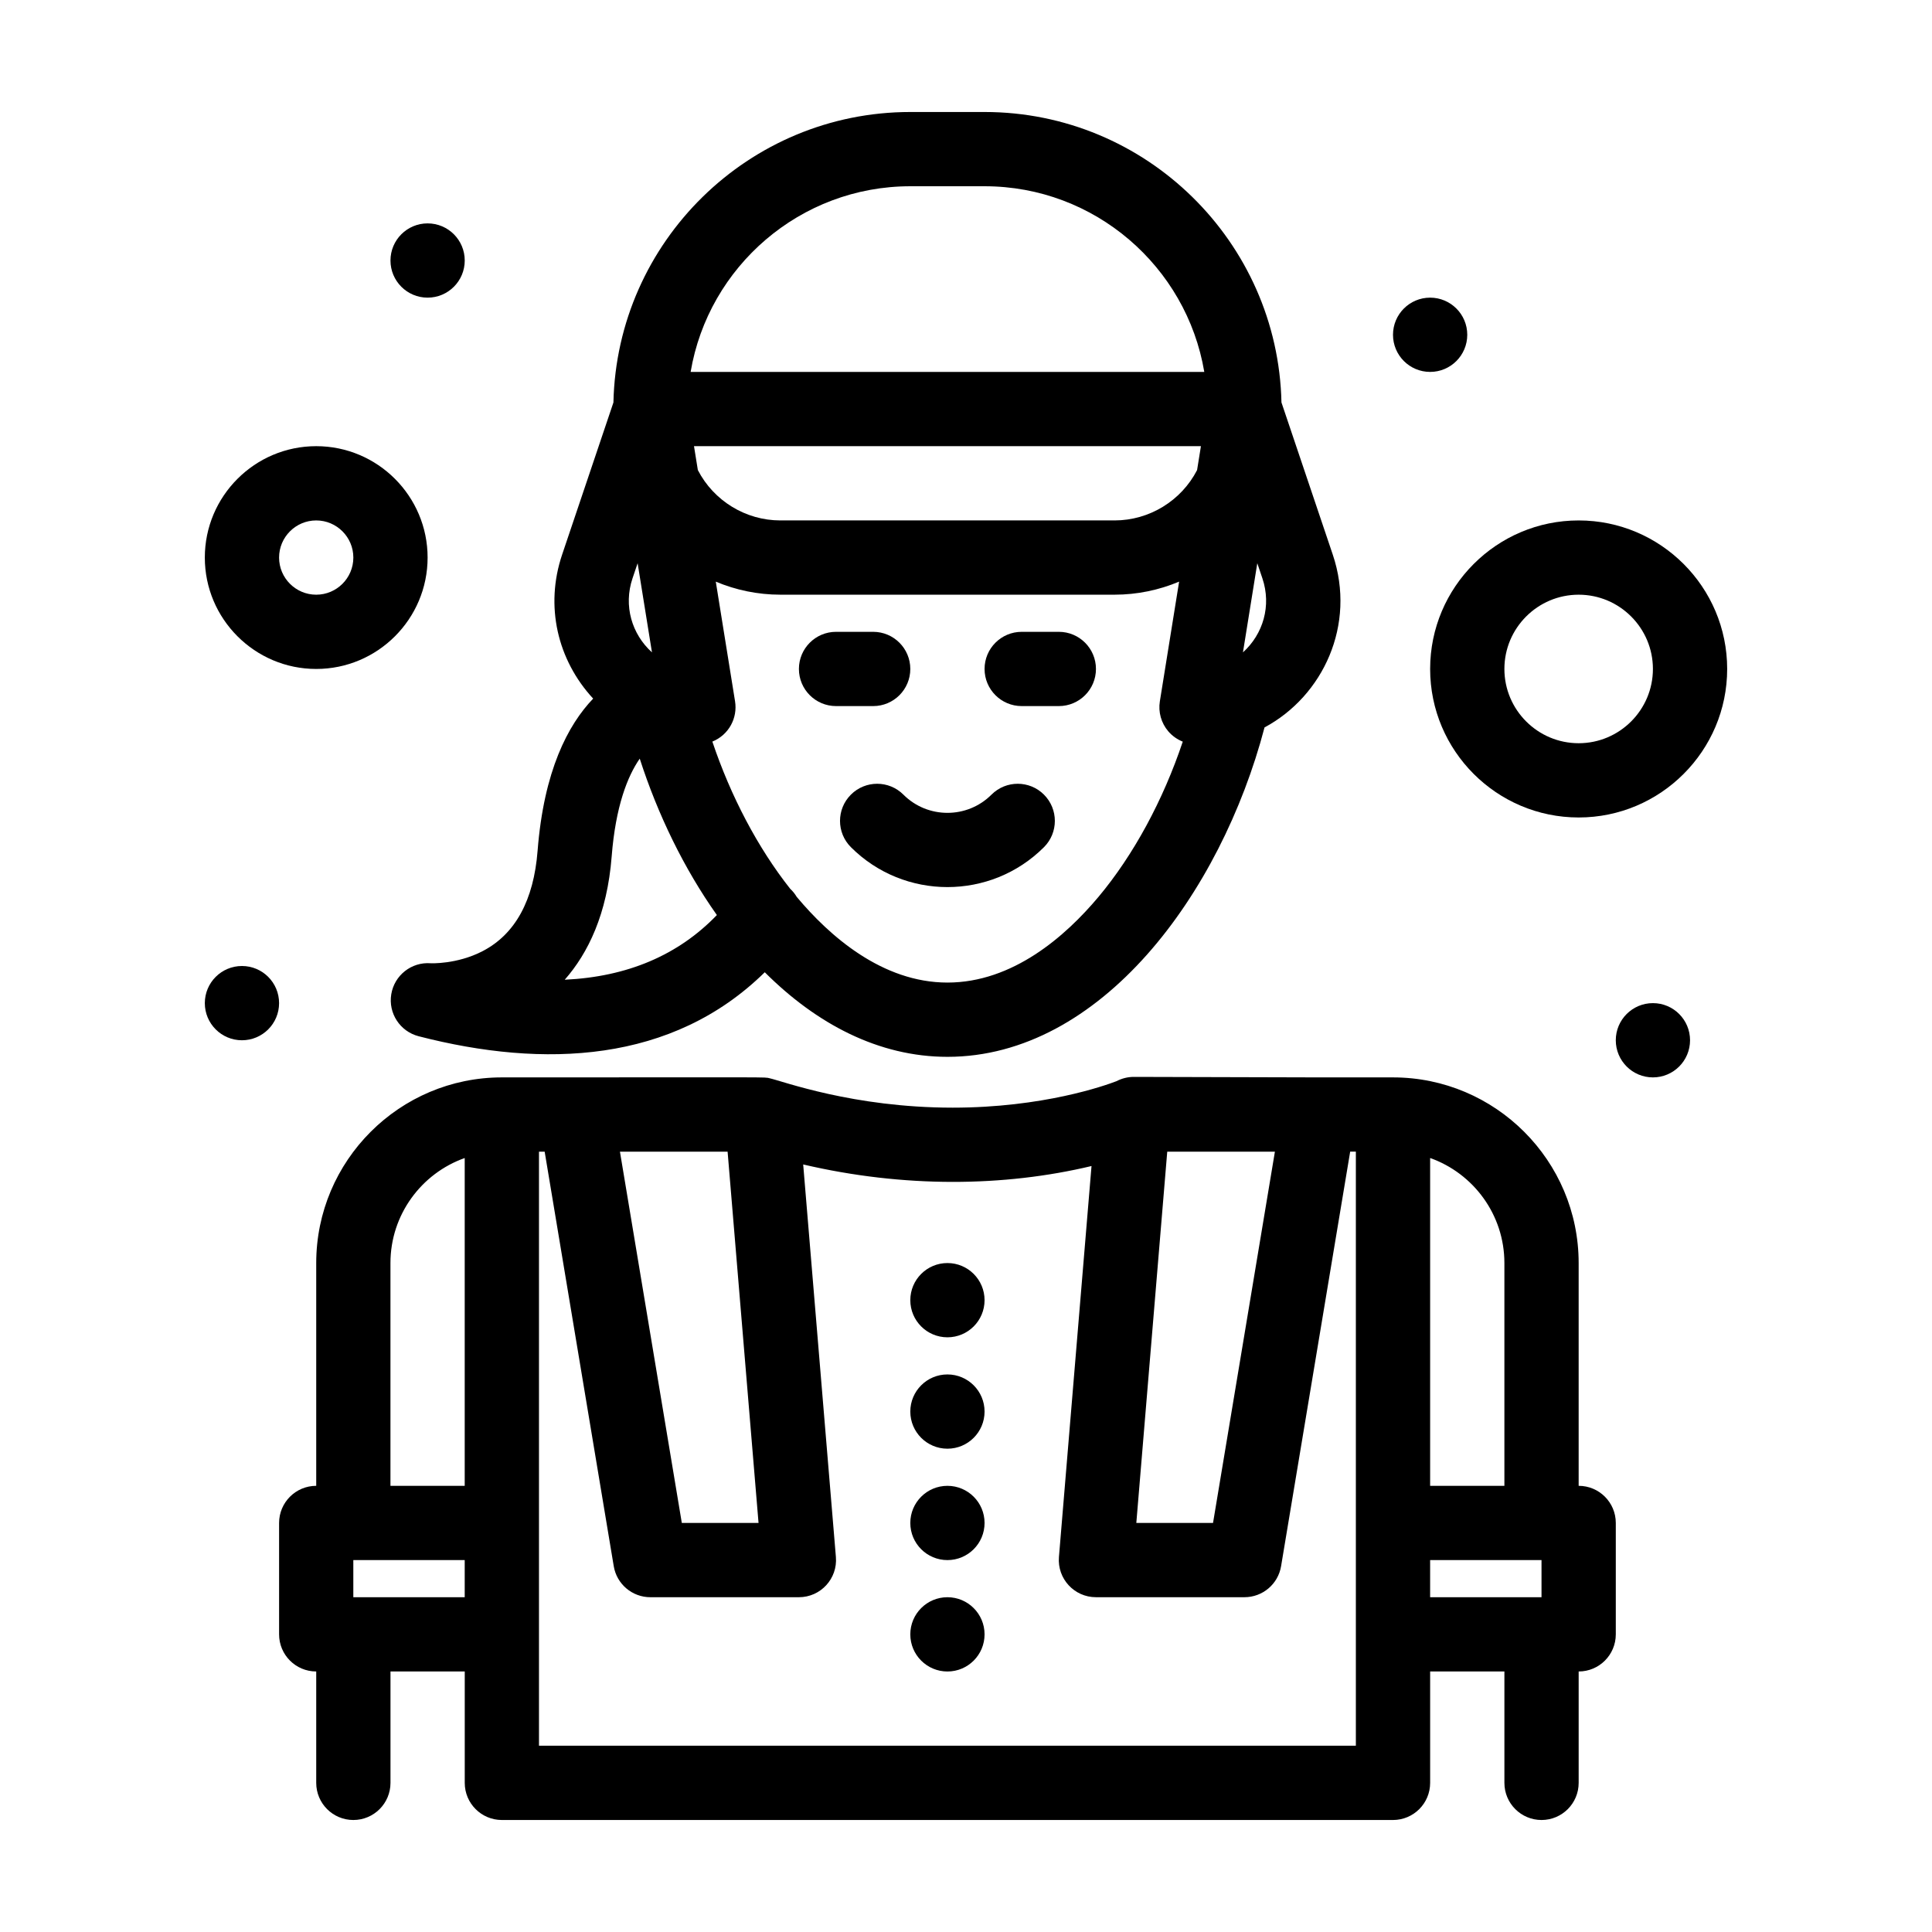 <?xml version="1.0" encoding="UTF-8"?>
<!-- Uploaded to: ICON Repo, www.svgrepo.com, Generator: ICON Repo Mixer Tools -->
<svg fill="#000000" width="800px" height="800px" version="1.1" viewBox="144 144 512 512" xmlns="http://www.w3.org/2000/svg">
 <g>
  <path d="m406.75 354.59c-6.434 6.434-16.902 6.434-23.336 0-3.844-3.844-10.074-3.844-13.918 0s-3.844 10.074 0 13.918c14.105 14.105 37.059 14.109 51.168 0 3.844-3.844 3.844-10.074 0-13.918-3.84-3.844-10.07-3.844-13.914 0z"/>
  <path d="m562.36 537.76v-59.039c0-27.129-22.07-49.199-49.199-49.199h-19.652c-4.383-0.012-49.145-0.133-49.043-0.133-1.602 0-3.172 0.395-4.578 1.133-3.106 1.191-19.504 7.019-43.422 7.019-26.422-0.004-45.168-7.07-48.52-7.793-1.578-0.352 2.949-0.227-70.945-0.227-27.129 0-49.199 22.07-49.199 49.199v59.039c-5.434 0-9.84 4.406-9.84 9.84v29.52c0 5.434 4.406 9.84 9.84 9.84v29.52c0 5.434 4.406 9.84 9.84 9.84s9.84-4.406 9.84-9.84v-29.52h19.68v29.52c0 5.434 4.406 9.84 9.84 9.84h236.16c5.434 0 9.84-4.406 9.84-9.84v-29.52h19.68v29.52c0 5.434 4.406 9.84 9.84 9.84 5.434 0 9.84-4.406 9.84-9.84v-29.52c5.434 0 9.84-4.406 9.84-9.84v-29.52c0-5.434-4.406-9.84-9.84-9.84zm-19.68-59.039v59.039h-19.68v-86.875c11.453 4.062 19.68 15.008 19.68 27.836zm-89.348-29.52h28.531l-16.398 98.398h-20.328zm-116.51 0 8.199 98.398h-20.332l-16.398-98.398zm-89.348 29.52c0-12.828 8.227-23.773 19.68-27.832v86.871h-19.68zm-9.84 88.559v-9.84h29.52v9.84zm49.203-118.08h1.504l18.309 109.86c0.789 4.742 4.894 8.219 9.707 8.219h39.359c5.754 0 10.285-4.922 9.805-10.656l-8.668-104.03c26.648 6.234 53.215 5.953 76.41 0.418l-8.633 103.61c-0.477 5.734 4.051 10.656 9.805 10.656h39.359c4.812 0 8.918-3.477 9.707-8.223l18.312-109.86h1.504v157.44h-216.48v-157.44zm236.16 118.08v-9.84h29.52v9.84z"/>
  <path d="m385.24 321.28c0-5.434-4.406-9.84-9.84-9.84h-9.84c-5.434 0-9.84 4.406-9.84 9.84s4.406 9.84 9.84 9.84h9.84c5.434 0 9.84-4.402 9.84-9.84z"/>
  <path d="m424.6 311.44h-9.84c-5.434 0-9.84 4.406-9.84 9.84s4.406 9.84 9.84 9.84h9.84c5.434 0 9.84-4.406 9.84-9.84s-4.406-9.84-9.84-9.84z"/>
  <path d="m404.92 488.56c0 5.434-4.406 9.84-9.84 9.84s-9.84-4.406-9.84-9.84 4.406-9.84 9.84-9.84 9.84 4.406 9.84 9.84"/>
  <path d="m532.84 232.72c0 5.434-4.406 9.84-9.84 9.84-5.438 0-9.84-4.406-9.84-9.84s4.402-9.84 9.84-9.84c5.434 0 9.84 4.406 9.84 9.84"/>
  <path d="m591.88 419.68c0 5.434-4.406 9.84-9.84 9.84-5.434 0-9.84-4.406-9.84-9.84 0-5.438 4.406-9.84 9.84-9.84 5.434 0 9.84 4.402 9.84 9.84"/>
  <path d="m267.16 213.04c0 5.434-4.402 9.84-9.84 9.84-5.434 0-9.84-4.406-9.84-9.84 0-5.438 4.406-9.84 9.84-9.84 5.438 0 9.84 4.402 9.84 9.84"/>
  <path d="m217.96 409.84c0 5.434-4.406 9.84-9.84 9.84-5.434 0-9.84-4.406-9.84-9.84 0-5.438 4.406-9.84 9.84-9.84 5.434 0 9.84 4.402 9.84 9.84"/>
  <path d="m404.92 518.08c0 5.434-4.406 9.84-9.84 9.84s-9.84-4.406-9.84-9.84 4.406-9.84 9.84-9.84 9.84 4.406 9.84 9.84"/>
  <path d="m404.92 547.6c0 5.438-4.406 9.84-9.84 9.84s-9.84-4.402-9.84-9.84c0-5.434 4.406-9.84 9.84-9.84s9.84 4.406 9.84 9.84"/>
  <path d="m404.92 577.12c0 5.438-4.406 9.844-9.84 9.844s-9.84-4.406-9.84-9.844c0-5.434 4.406-9.84 9.84-9.84s9.84 4.406 9.84 9.84"/>
  <path d="m258.11 399.27c-5.082-0.375-9.602 3.199-10.422 8.223-0.824 5.023 2.32 9.848 7.254 11.121 33.25 8.574 67.242 7.106 91.73-16.957 13.672 13.656 30.156 22.414 48.414 22.414 40.605 0 72.422-43.152 84.027-87.297 15.492-8.312 24.363-27.18 18.086-45.793l-13.598-40.328c-0.938-42.602-35.855-76.973-78.68-76.973h-19.68c-42.82 0-77.742 34.375-78.676 76.977l-13.598 40.328c-4.598 13.637-1.238 27.918 8.227 38.152-6.672 6.961-13.066 19.109-14.723 40.301-1.027 13.184-5.93 22.137-14.566 26.621-6.832 3.543-13.773 3.215-13.797 3.211zm176.93-17.508c-8.664 10.32-22.625 22.629-39.953 22.629-17.309 0-31.273-12.344-39.941-22.699-0.004-0.004-0.004-0.008-0.008-0.008-0.465-0.785-1.047-1.512-1.738-2.156-8.562-10.84-15.75-24.5-20.621-39 4.375-1.777 6.727-6.254 6.016-10.668l-5.106-31.719c5.336 2.242 11.137 3.457 17.117 3.457h88.559c5.981 0 11.785-1.219 17.113-3.461l-5.106 31.719c-0.457 2.848 0.355 5.75 2.227 7.945 1.051 1.23 2.375 2.156 3.844 2.742-5.191 15.508-13.043 30.062-22.402 41.219zm38.355-64.875 3.801-23.629 1.352 4.012c2.449 7.258 0.191 14.785-5.152 19.617zm-12.156-48.309c-4.203 8.141-12.66 13.34-21.871 13.34h-88.559c-9.215 0-17.668-5.199-21.871-13.344-0.016-0.102-1.086-6.742-1.02-6.336h134.34zm-144.46 48.309c-5.344-4.832-7.602-12.363-5.156-19.617l1.352-4.012zm68.469-123.53h19.68c29.203 0 53.523 21.312 58.219 49.199h-136.12c4.695-27.887 29.016-49.199 58.219-49.199zm-79.148 177.61c1.039-13.273 4.207-21.281 7.438-25.918 4.758 14.77 11.715 29.121 20.441 41.449-10.23 10.629-23.707 16.359-40.32 17.141 6.168-7.016 11.246-17.379 12.441-32.672z"/>
  <path d="m227.8 321.28c16.277 0 29.52-13.242 29.52-29.52 0-16.277-13.242-29.52-29.52-29.52s-29.52 13.242-29.52 29.52c0 16.277 13.242 29.52 29.52 29.52zm0-39.359c5.426 0 9.84 4.414 9.84 9.84 0 5.426-4.414 9.84-9.84 9.84s-9.84-4.414-9.84-9.84c0-5.426 4.414-9.84 9.84-9.84z"/>
  <path d="m562.36 360.64c21.703 0 39.359-17.656 39.359-39.359s-17.656-39.359-39.359-39.359-39.359 17.656-39.359 39.359 17.656 39.359 39.359 39.359zm0-59.039c10.852 0 19.68 8.828 19.68 19.68 0 10.852-8.828 19.68-19.68 19.68s-19.68-8.828-19.68-19.68c0-10.852 8.828-19.68 19.68-19.68z"/>
 </g>
</svg>